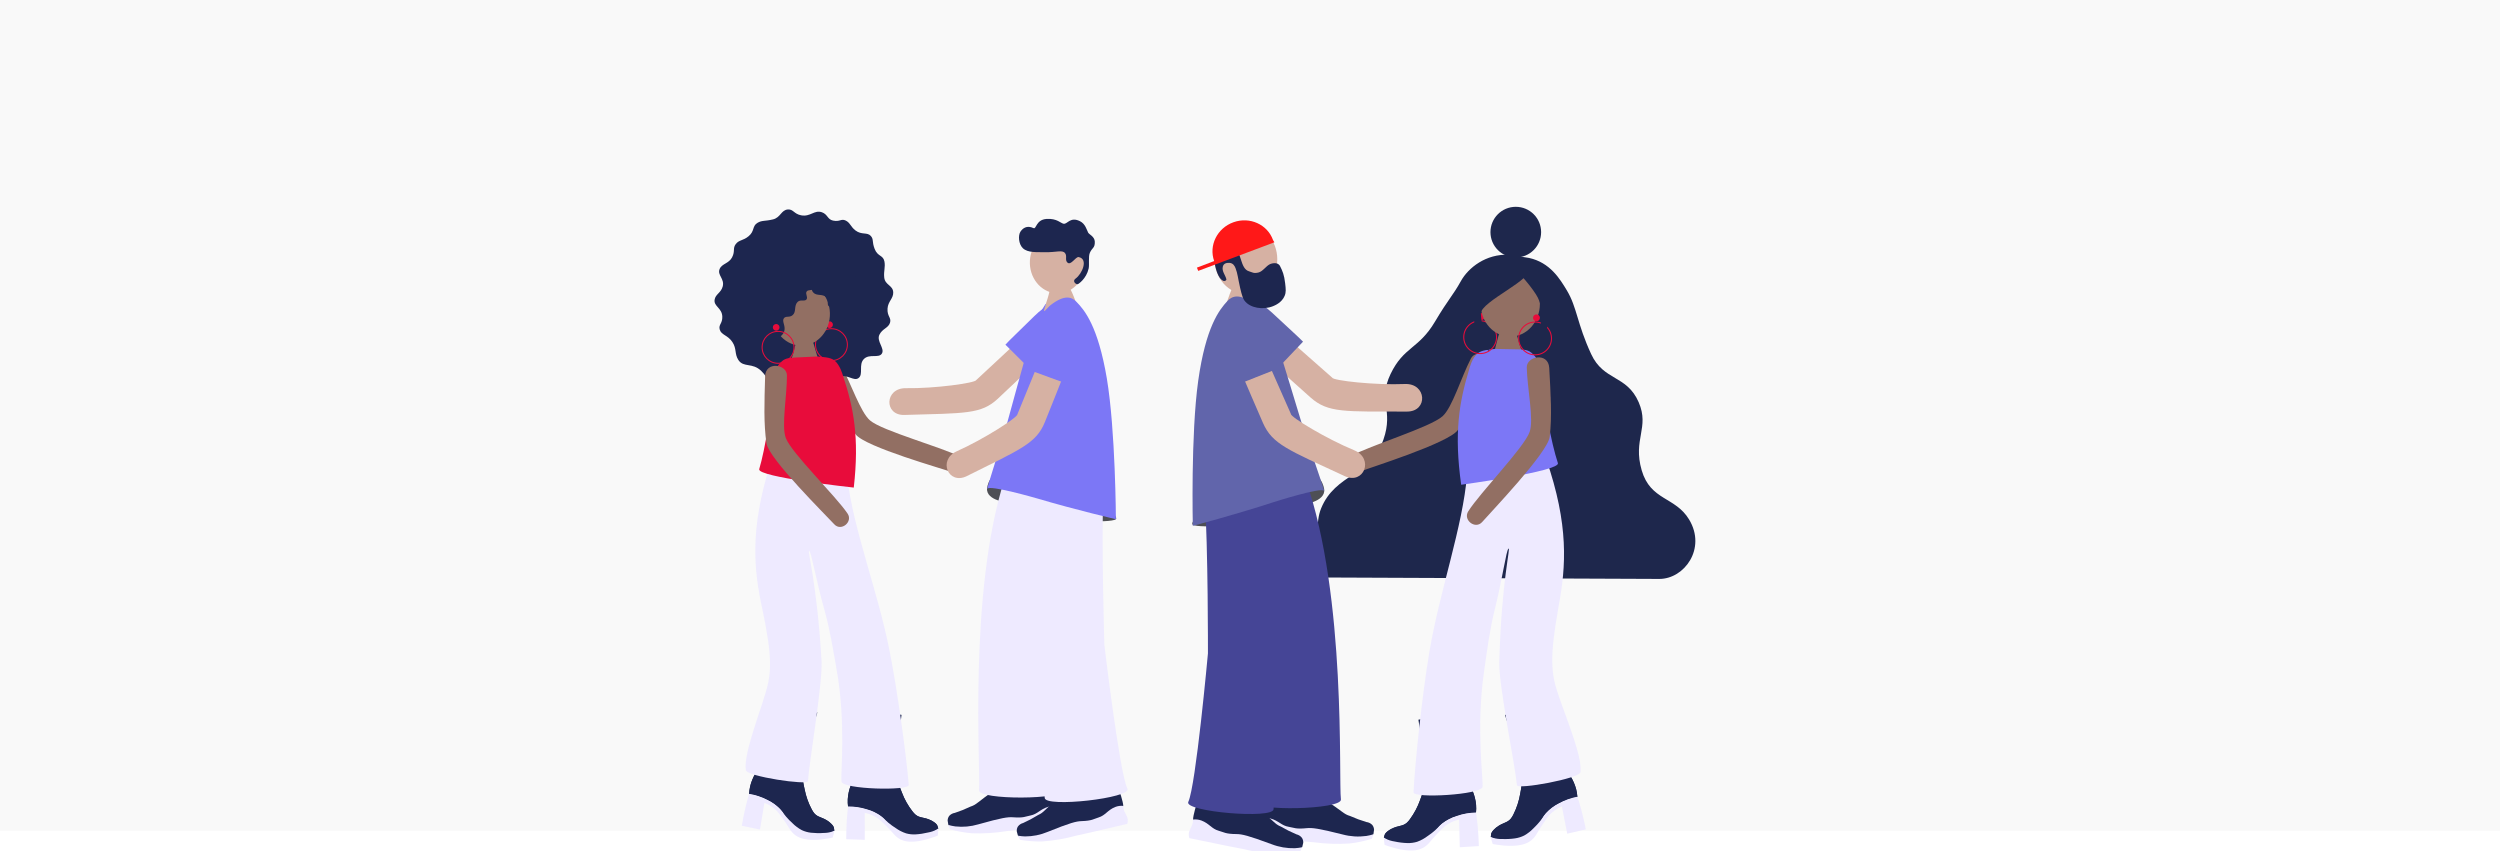 <?xml version="1.0" encoding="utf-8"?>
<svg xmlns="http://www.w3.org/2000/svg" fill="none" height="465" viewBox="0 0 1366 465" width="1366">
<g clip-path="url(#clip0_3122_15140)">
<rect fill="#C4C4C4" fill-opacity="0.1" height="454" width="1366"/>
<path d="M824.582 139.197C811.868 138.592 802.243 146.386 798.289 153.504C793.787 161.608 791.294 163.551 784.063 175.763C775.183 190.757 766.967 189.393 759.82 204.325C752.72 219.159 761.592 223.781 755.92 240.146C749.016 260.071 729.646 258.75 721.869 277.749C718.708 285.471 719.475 297.242 724.793 315.548L906.668 316.33C920.318 316.33 932.471 299.769 922.961 283.917C915.381 271.283 901.861 273.654 897.006 256.912C892.094 239.971 901.416 233.719 895.386 219.805C888.852 204.729 876.278 208.305 869.404 193.457C861.646 176.693 861.726 167.957 856.12 158.657C852.342 152.389 846.958 143.457 835.487 140.94" fill="#1E274C"/>
<path d="M828.225 140.684C835.869 140.684 842.067 134.486 842.067 126.842C842.067 119.197 835.869 113 828.225 113C820.58 113 814.383 119.197 814.383 126.842C814.383 134.486 820.58 140.684 828.225 140.684Z" fill="#1E274C"/>
<g clip-path="url(#clip1_3122_15140)">
<path d="M419.169 437.032C421.783 438.258 424.154 439.944 426.169 442.011C428.656 444.643 428.617 445.97 431.529 449.806C433.115 452.116 435.041 454.174 437.241 455.91C443.446 459.964 453.296 455.26 455.872 453.905C455.781 453.487 455.727 453.062 455.709 452.634V452.634C455.665 450.954 452.685 448.82 452.685 448.82C448.984 446.205 447.024 446.804 444.885 444.34C444.38 443.702 443.938 443.018 443.563 442.296C441.715 438.842 440.394 435.131 439.643 431.287C439.386 430.128 438.96 428.1 438.641 426.152C437.857 420.277 437.677 417.13 439.021 409.766C439.822 401.332 438.529 391.756 439.974 387.12C432.66 384.415 431.697 384.745 423.969 383.76C422.815 383.608 421.667 383.485 420.547 383.379C419.83 388.676 419.427 393.089 419.192 396.052C418.391 406.602 419.035 408.568 417.26 413.16C415.947 416.42 414.44 419.599 412.746 422.68C411.428 424.883 410.455 427.276 409.862 429.775C409.569 431.112 409.394 432.472 409.336 433.84C412.761 434.382 416.079 435.459 419.169 437.032V437.032Z" fill="#1D264F"/>
<path d="M419.165 437.032C421.779 438.258 424.15 439.945 426.165 442.011C428.652 444.643 428.613 445.97 431.525 449.806C433.111 452.116 435.037 454.174 437.237 455.91C443.442 459.965 453.292 455.261 455.868 453.905C455.777 453.487 455.723 453.062 455.706 452.634V452.634C455.661 450.954 452.681 448.82 452.681 448.82C448.98 446.205 447.02 446.804 444.881 444.34C444.377 443.702 443.934 443.018 443.559 442.297C441.712 438.842 440.39 435.132 439.639 431.287C439.382 430.128 438.956 428.101 438.637 426.152C437.853 420.277 439.051 415.338 441.358 407.112C443.346 399.989 445.155 393.957 446.6 389.321C439.289 386.612 431.696 384.733 423.965 383.721C422.811 383.569 421.663 383.446 420.543 383.34C419.826 388.637 419.423 393.05 419.188 396.013C418.387 406.563 419.031 408.529 417.256 413.121C415.943 416.381 414.436 419.56 412.742 422.641C411.424 424.844 410.451 427.237 409.858 429.736C409.566 431.073 409.39 432.434 409.332 433.801C412.759 434.355 416.078 435.445 419.165 437.032V437.032Z" fill="#1D264F"/>
<path d="M407.422 440.763C406.542 444.414 405.881 447.942 405.305 451.207L415.25 453.256L417.687 438.696C420.354 439.714 422.762 441.311 424.737 443.372C427.182 446.396 429.427 449.576 431.457 452.892C432.257 454.242 433.315 455.422 434.57 456.364C436.048 457.401 437.73 458.111 439.504 458.448C445.563 459.747 453.454 457.971 454.96 457.669C455.083 457.109 455.296 456.549 455.459 455.922C455.621 455.295 455.755 454.544 455.89 453.917C455.615 454.035 455.223 454.208 454.77 454.376C453.249 454.879 451.656 455.133 450.055 455.127C447.732 455.299 445.397 455.256 443.082 454.998C441.364 454.796 439.689 454.321 438.121 453.592C436.224 452.586 434.492 451.296 432.985 449.768C431.758 448.666 430.604 447.485 429.53 446.234C428.776 445.337 428.068 444.402 427.408 443.434C427.408 443.434 426.792 442.622 426.221 442.023C424.206 439.955 421.835 438.268 419.221 437.044C416.118 435.438 412.78 434.338 409.331 433.785V433.785C408.637 436.018 408 438.344 407.422 440.763Z" fill="#EEEAFF"/>
<path d="M494.982 212.103C510.875 212.35 532.984 209.253 533.421 207.663L551.951 190.426L562.787 201.223C562.787 201.223 551.078 212.423 545.142 217.927C536.109 226.327 527.417 225.767 494.181 226.731C482.864 227.055 483.328 211.924 494.982 212.103Z" fill="#D6B1A3"/>
<path d="M549.352 188.324C552.152 185.277 555.293 182.466 565.194 172.683C577.962 160.078 586.525 164.893 585.858 174.262C585.086 185.227 576.484 197.009 567.563 206.462L549.352 188.324Z" fill="#7C77F6"/>
<path d="M545.115 273.335C542.22 272.349 538.888 270.299 539.347 266.687C539.762 263.406 542.427 255.353 555.99 256.54C588.034 259.34 612.125 281.371 609.751 283.683C608.468 284.91 598.5 285.111 594.978 284.54C581.644 282.401 577.411 284.367 545.115 273.335Z" fill="#4E4F55"/>
<path d="M518.155 450.603L518.569 451.118C524.169 455.144 567.379 453.918 577.123 440.747C577.364 438.708 575.959 431.983 575.259 430.056C574.572 428.341 573.536 426.787 572.217 425.492C571.419 425.235 570.566 425.196 569.748 425.38C567.396 425.94 567.273 428.141 564.982 429.211C563.137 429.889 561.104 429.849 559.287 429.099C556.879 428.371 556.448 427.312 554.959 426.763C553.469 426.215 550.126 427.284 544.134 431.333C533.443 438.613 533.964 439.509 530.257 440.735C527.495 442.068 524.645 443.211 521.728 444.157C520.556 444.327 519.48 444.896 518.681 445.77C518.122 446.502 517.808 447.391 517.785 448.312L518.155 450.603Z" fill="#1D264F"/>
<path d="M519.051 453.11C522.967 454.227 526.983 454.962 531.041 455.305C537.358 455.54 543.684 455.148 549.924 454.135C555.261 453.625 557.041 453.317 571.915 451.514L578.288 450.73C578.738 449.695 578.89 448.554 578.724 447.437C578.393 446.25 577.973 445.09 577.47 443.965C577.184 442.917 577.068 441.83 577.123 440.745C575.654 440.431 574.13 440.477 572.682 440.879C568.353 442.117 566.931 444.844 563.039 445.583C560.239 446.115 559.399 447.011 553.519 446.563C550.629 446.367 547.421 446.793 534.479 450.439C530.437 451.637 526.198 452.018 522.007 451.559C520.724 451.384 519.455 451.117 518.211 450.758L519.051 453.11Z" fill="#EEEAFF"/>
<path d="M584.778 268.9C580.684 296.368 576.321 352.116 576.321 352.116C576.321 352.116 577.061 422.922 580.393 431.635C582.453 437.017 534.4 437.235 534.92 431.809C535.962 420.939 528.884 324.222 548.92 261.676" fill="#EEEAFF"/>
<path d="M556.161 456.484L556.626 456.949C562.646 460.348 605.458 454.485 613.746 440.339C613.746 438.295 611.64 431.755 610.739 429.918C609.871 428.287 608.676 426.853 607.228 425.707C606.406 425.538 605.554 425.59 604.758 425.858C602.479 426.67 602.596 428.87 600.429 430.181C598.667 431.052 596.643 431.23 594.756 430.679C592.287 430.215 591.749 429.212 590.204 428.826C588.658 428.439 585.455 429.862 579.933 434.532C570.083 442.932 570.699 443.75 567.148 445.374C564.545 446.993 561.836 448.435 559.04 449.691C557.891 449.978 556.88 450.66 556.184 451.618C555.702 452.405 555.485 453.325 555.562 454.244L556.161 456.484Z" fill="#1D264F"/>
<path d="M557.322 458.872C561.336 459.565 565.408 459.865 569.48 459.768C575.786 459.325 582.033 458.256 588.128 456.576C593.375 455.495 595.116 454.997 609.71 451.609L615.96 450.142C616.295 449.066 616.325 447.918 616.044 446.827C615.583 445.682 615.04 444.572 614.42 443.506C614.024 442.492 613.791 441.423 613.731 440.336C612.235 440.186 610.726 440.397 609.329 440.952C605.157 442.632 604.037 445.516 600.246 446.664C597.496 447.499 596.78 448.473 590.872 448.663C587.977 448.775 584.829 449.548 572.392 454.56C568.504 456.188 564.331 457.026 560.117 457.024C558.823 456.986 557.533 456.855 556.258 456.632L557.322 458.872Z" fill="#EEEAFF"/>
<path d="M602.865 268.67C601.745 296.418 603.425 352.312 603.425 352.312C603.425 352.312 611.764 422.631 616.014 430.919C618.646 436.048 570.895 441.447 570.828 435.959C570.693 425.039 553.26 329.643 566.471 265.305" fill="#EEEAFF"/>
<path d="M473.64 442.252C476.424 443.013 479.046 444.275 481.379 445.976C484.274 448.148 484.459 449.464 487.976 452.757C489.929 454.762 492.174 456.461 494.634 457.797C501.432 460.748 510.353 454.437 512.666 452.684C512.502 452.289 512.376 451.878 512.291 451.458C511.96 449.778 508.662 448.21 508.662 448.21C504.574 446.25 502.749 447.174 500.217 445.108C499.612 444.567 499.06 443.969 498.571 443.321C496.163 440.23 494.23 436.797 492.836 433.135C492.388 432.015 491.632 430.105 490.988 428.24C489.224 422.579 488.513 419.51 488.597 412C487.97 403.556 485.08 394.333 485.719 389.517C478.058 388.083 477.162 388.57 469.372 388.878C468.213 388.923 467.06 388.996 465.94 389.085C466.13 394.428 466.499 398.841 466.74 401.797C467.726 412.336 468.689 414.162 467.715 418.989C466.974 422.431 466.026 425.826 464.875 429.153C463.946 431.548 463.391 434.071 463.229 436.635C463.165 438.003 463.22 439.375 463.391 440.734C466.866 440.693 470.326 441.205 473.64 442.252V442.252Z" fill="#1D264F"/>
<path d="M473.64 442.255C476.425 443.017 479.047 444.279 481.379 445.98C484.274 448.152 484.459 449.468 487.976 452.761C489.93 454.766 492.174 456.465 494.634 457.801C501.433 460.752 510.354 454.441 512.666 452.688C512.503 452.292 512.377 451.882 512.291 451.462C511.961 449.782 508.663 448.214 508.663 448.214C504.575 446.254 502.749 447.178 500.218 445.112C499.612 444.571 499.061 443.973 498.571 443.325C496.164 440.234 494.231 436.801 492.837 433.139C492.389 432.019 491.633 430.109 490.989 428.244C489.225 422.583 489.572 417.515 490.429 409.02C491.19 401.661 491.958 395.412 492.602 390.596C484.937 389.167 477.135 388.603 469.345 388.916C468.185 388.96 467.032 389.033 465.912 389.123C466.102 394.465 466.472 398.878 466.713 401.835C467.699 412.374 468.661 414.2 467.687 419.027C466.946 422.469 465.998 425.863 464.848 429.191C463.919 431.586 463.363 434.109 463.201 436.672C463.138 438.041 463.192 439.412 463.364 440.772C466.846 440.717 470.316 441.218 473.64 442.255V442.255Z" fill="#1D264F"/>
<path d="M462.698 447.903C462.446 451.65 462.39 455.239 462.367 458.543L472.521 458.885L472.47 444.134C475.271 444.686 477.914 445.852 480.209 447.55C483.123 450.116 485.867 452.867 488.424 455.788C489.443 456.981 490.683 457.966 492.076 458.689C493.709 459.462 495.488 459.876 497.295 459.904C503.455 460.167 510.964 457.104 512.415 456.544C512.415 455.984 512.555 455.374 512.611 454.735C512.667 454.097 512.672 453.324 512.695 452.686C512.448 452.848 512.09 453.089 511.642 453.335C510.228 454.087 508.702 454.605 507.123 454.87C504.86 455.429 502.551 455.778 500.224 455.911C498.497 456 496.766 455.811 495.099 455.351C493.06 454.679 491.136 453.699 489.393 452.445C487.998 451.566 486.662 450.597 485.395 449.544C484.336 448.642 483.479 447.819 482.83 447.142C482.83 447.142 482.085 446.442 481.424 445.949C479.09 444.25 476.468 442.989 473.685 442.225C470.357 441.162 466.88 440.639 463.387 440.674V440.674C463.103 443.011 462.874 445.421 462.698 447.903Z" fill="#EEEAFF"/>
<path d="M459.479 199.476C456.516 194.133 445.4 198.137 449.27 205.669C455.866 218.488 460.867 228.478 467.531 237.348C472.644 244.164 515.31 256.232 521.325 258.287C526.611 260.096 529.725 252.172 524.932 249.685C514.292 244.192 482.131 235.489 475.394 229.727C470.074 225.174 464.967 209.382 459.479 199.476Z" fill="#926F63"/>
<path d="M434.393 208.765C427.841 208.765 425.774 211.257 422.073 209.56C418.758 208.048 419.895 206.564 415.98 202.717C411.097 197.923 406.292 201.037 403.441 196.685C401.263 193.325 402.635 190.604 400.171 186.885C397.623 183.033 394.14 183.139 393.261 180.07C392.477 177.332 394.784 176.867 394.672 173.031C394.532 168.254 389.934 167.431 390.455 163.813C390.898 160.728 393.944 160.067 394.89 156.533C396.01 152.289 391.855 150.374 393.171 147.064C394.381 143.995 398.245 144.073 400.026 140.585C401.806 137.096 400.227 135.724 402.03 133.35C403.834 130.975 406.006 131.608 409.069 129.043C412.429 126.243 410.906 123.594 413.835 121.802C416.383 120.246 417.861 120.99 422.409 119.865C426.547 118.846 426.821 114.713 430.506 114.45C433.48 114.237 433.816 116.897 437.724 117.642C442.826 118.616 444.881 114.584 449.042 115.962C452.318 117.082 452.038 119.881 455.202 120.537C459.021 121.321 459.554 119.322 462.051 120.492C464.549 121.662 464.739 123.852 467.416 125.913C470.871 128.534 473.828 126.702 475.816 128.931C477.496 130.846 476.342 131.899 477.882 135.953C479.562 140.355 482.564 139.218 483.264 142.92C483.824 146.017 482.794 148.016 483.135 151.572C483.544 155.811 487.879 155.822 488.058 159.681C488.22 163.108 485.196 164.609 484.944 168.641C484.675 172.936 487.184 173.541 486.299 176.369C485.364 179.303 482.15 179.51 480.503 182.898C478.79 186.432 483.583 190.436 481.859 193.185C480.134 195.935 475.054 193.107 472.019 196.176C468.984 199.245 471.879 204.542 469.091 206.581C466.492 208.479 463.266 204.419 458.607 205.78C453.472 207.281 452.923 210.31 448.409 211.553C443.229 212.993 441.746 208.765 434.393 208.765Z" fill="#1D264F"/>
<path d="M429.918 200.264C433.944 195.28 433.631 190.016 435.518 185.811C435.86 185.049 441.118 185.413 442.983 185.995C444.624 186.511 444.444 187.81 447.205 196.82C447.631 198.203 448.739 200.959 449.271 202.711" fill="#926F63"/>
<path d="M420.689 254.133C409.651 289.502 411.931 311.37 416.394 332.107C422.274 359.469 421.434 368.115 418.321 378.525C414.154 392.436 406.202 412.573 407.541 420.889C408.101 424.216 441.32 429.239 441.476 426.786C442.137 416.365 449.597 373.133 448.891 361.093C446.337 317.502 440.805 299.98 442.171 301.016C443.42 301.957 445.621 315.99 450.538 333.529C453.489 344.046 455.269 355.369 457.151 365.976C462.342 395.303 459.217 422.872 459.789 427.077C460.36 431.283 496.81 432.252 496.536 428.881C495.214 412.641 490.376 377.193 485.84 354.529C479.445 322.458 466.044 288.5 462.992 261.01" fill="#EEEAFF"/>
<path d="M432.854 195.431C429.87 195.845 428.116 195.845 425.328 199.474C423.972 201.232 419.677 208.507 418.188 219.27C417.264 225.99 420.668 226.197 419.476 234.149C418.232 242.426 416.401 251.167 414.833 256.336C413.506 260.704 466.505 266.416 466.505 266.416C469.607 238.932 466.404 222.736 460.597 205.259C460.395 204.665 459.029 199.457 455.982 196.988C453.675 195.123 449.732 195.117 446.524 194.781L432.854 195.431Z" fill="#E80C3B"/>
<path d="M429.985 205.122C429.985 199.013 418.292 197.165 418.057 205.626C417.654 220.041 417.223 231.201 418.785 242.188C419.983 250.622 451.55 281.758 455.829 286.456C459.592 290.589 466.161 285.157 463.137 280.655C456.468 270.726 432.477 247.615 429.352 239.299C426.883 232.736 430.019 216.44 429.985 205.122Z" fill="#926F63"/>
<path d="M454.296 197.037C459.108 197.037 463.009 193.135 463.009 188.323C463.009 183.511 459.108 179.609 454.296 179.609C449.483 179.609 445.582 183.511 445.582 188.323C445.582 193.135 449.483 197.037 454.296 197.037Z" stroke="#E80C3B" stroke-miterlimit="10" stroke-width="0.56"/>
<path d="M453.265 179.233C454.276 179.233 455.096 178.413 455.096 177.402C455.096 176.39 454.276 175.57 453.265 175.57C452.253 175.57 451.434 176.39 451.434 177.402C451.434 178.413 452.253 179.233 453.265 179.233Z" fill="#E80C3B"/>
<path d="M438.205 188.85C446.892 188.614 453.723 180.64 453.461 171.04C453.2 161.441 445.945 153.851 437.258 154.087C428.57 154.324 421.739 162.298 422.001 171.897C422.262 181.497 429.517 189.087 438.205 188.85Z" fill="#926F63"/>
<path d="M430.717 148.662C430.46 150.611 433.008 154.514 435.528 155.197C438.641 156.043 440.92 153.702 442.623 155.007C444.051 156.099 442.796 158.02 444.303 159.756C446.162 161.929 449.343 160.355 451.482 162.438C453.095 164.012 451.555 166.498 452.96 167.389C454.271 168.223 455.917 166.537 457.205 167.422C458.398 168.245 457.508 170.071 458.679 171.482C459.849 172.893 461.808 175.43 463.55 174.803C467.263 173.459 471.245 163.446 470.892 159.263C470.169 150.712 459.692 142.2 450.928 140.733C442.164 139.265 431.182 145.078 430.717 148.662Z" fill="#1D264F"/>
<path d="M421.998 185.778C423.947 186.036 427.85 183.488 428.533 180.968C429.379 177.854 427.038 175.575 428.338 173.873C429.458 172.445 431.356 173.693 433.092 172.193C435.265 170.333 433.691 167.153 435.775 165.013C437.343 163.401 439.835 164.941 440.725 163.535C441.559 162.225 439.874 160.578 440.758 159.29C441.576 158.092 443.407 158.988 444.813 157.817C446.218 156.647 448.766 154.687 448.133 152.946C446.795 149.233 436.783 145.251 432.599 145.604C424.048 146.326 415.536 156.804 414.069 165.568C412.601 174.332 418.414 185.313 421.998 185.778Z" fill="#1D264F"/>
<path d="M425.136 198.501C429.948 198.501 433.849 194.6 433.849 189.788C433.849 184.975 429.948 181.074 425.136 181.074C420.323 181.074 416.422 184.975 416.422 189.788C416.422 194.6 420.323 198.501 425.136 198.501Z" stroke="#E80C3B" stroke-miterlimit="10" stroke-width="0.56"/>
<path d="M424.105 180.698C425.116 180.698 425.936 179.878 425.936 178.866C425.936 177.855 425.116 177.035 424.105 177.035C423.093 177.035 422.273 177.855 422.273 178.866C422.273 179.878 423.093 180.698 424.105 180.698Z" fill="#E80C3B"/>
<path d="M578.331 160.246C586.688 160.002 593.244 152.321 592.974 143.09C592.705 133.859 585.713 126.573 577.357 126.817C569 127.06 562.445 134.741 562.714 143.972C562.983 153.203 569.975 160.489 578.331 160.246Z" fill="#D6B1A3"/>
<path d="M566.211 178.445C570.758 169.317 573.211 161.18 573.687 157.815C573.86 156.577 581.354 155.877 584.126 156.745C584.126 156.745 586.309 159.456 590.459 172.907C591.092 174.973 592.761 179.067 593.556 181.699" fill="#D6B1A3"/>
<path d="M609.724 283.684C609.724 283.684 588.388 278.778 566.497 272.293C566.497 272.293 540.446 264.756 539.449 267.085C538.956 268.205 542.776 255.454 547.816 239.836C549.893 233.385 561.385 189.638 565.736 176.388C566.604 173.734 570.16 167.826 571.044 166.498C571.171 166.283 571.369 166.118 571.604 166.034C571.604 166.034 571.381 166.7 571.196 167.193C569.09 172.916 571.968 168.313 574.052 166.7C581.796 160.747 585.582 162.27 588.141 164.88C592.621 169.422 599.957 178.247 604.779 206.796C609.528 235.149 609.724 283.684 609.724 283.684Z" fill="#7C77F6"/>
<path d="M583.213 143.441C581.729 142.007 583.246 139.879 581.914 138.272C580.346 136.379 577.148 137.981 570.714 137.802C566.637 137.69 561.703 138.227 558.926 135.657C556.534 133.417 556.226 128.651 557.57 126.585C558.691 124.905 560.931 122.844 564.755 124.653C566.256 125.364 566.06 120.095 571.699 119.641C577.579 119.165 579.69 122.156 581.286 122.273C583.302 122.424 584.876 118.258 590.118 120.873C593.035 122.329 593.769 125.521 594.559 127.089C595.074 128.114 598.126 129.228 598.204 132.09C598.299 135.607 596.765 135.237 595.494 138.132C594.592 140.193 595.309 144.595 594.844 146.711C593.595 152.339 589.183 155.268 588.841 155.302C587.721 155.391 585.755 153.577 587.721 152.194C591.215 149.713 594.839 141.554 589.401 140.467C587.71 140.159 585.139 145.306 583.213 143.441Z" fill="#1D264F"/>
<path d="M522.878 246.52C537.404 240.075 556.176 227.99 555.918 226.36L565.505 202.941L579.875 208.194C579.875 208.194 573.939 223.258 570.864 230.757C566.188 242.175 558.074 245.316 528.304 260.128C518.146 265.18 512.215 251.247 522.878 246.52Z" fill="#D6B1A3"/>
<path d="M562.234 202.098C563.511 198.178 565.169 194.286 570.074 181.254C576.369 164.454 586.163 165.233 589.495 174.019C593.387 184.295 590.525 198.598 586.393 210.918L562.234 202.098Z" fill="#7C77F6"/>
</g>
<g clip-path="url(#clip2_3122_15140)">
<path d="M693.364 177.213C688.434 167.957 685.681 159.657 685.099 156.212C684.886 154.951 677.155 154.438 674.339 155.406C674.339 155.406 672.168 158.286 668.28 172.202C667.704 174.339 666.085 178.619 665.336 181.326" fill="#D6B1A3"/>
<path d="M851.853 438.962C849.199 440.291 846.809 442.09 844.797 444.273C842.309 447.049 842.39 448.415 839.504 452.447C837.934 454.864 836.012 457.032 833.801 458.88C827.534 463.224 817.276 458.662 814.586 457.343C814.671 456.908 814.715 456.466 814.718 456.024V456.024C814.718 454.296 817.719 452.026 817.719 452.026C821.457 449.227 823.479 449.791 825.616 447.199C826.119 446.531 826.555 445.815 826.918 445.062C828.728 441.461 829.987 437.609 830.656 433.634C830.887 432.436 831.267 430.34 831.543 428.33C832.183 422.264 832.281 419.021 830.691 411.487C829.631 402.847 830.691 392.958 829.078 388.234C836.52 385.245 837.522 385.556 845.442 384.3C846.594 384.116 847.798 383.955 848.95 383.816C849.832 389.242 850.367 393.77 850.678 396.805C851.796 407.634 851.191 409.673 853.149 414.344C854.589 417.667 856.226 420.9 858.051 424.027C859.47 426.254 860.537 428.686 861.214 431.238C861.557 432.606 861.779 434.002 861.876 435.409C858.368 436.058 854.986 437.257 851.853 438.962V438.962Z" fill="#1D264F"/>
<path d="M851.85 438.962C849.196 440.291 846.805 442.09 844.794 444.273C842.305 447.049 842.386 448.415 839.5 452.447C837.93 454.864 836.008 457.032 833.797 458.88C827.53 463.224 817.272 458.662 814.582 457.343C814.667 456.908 814.711 456.466 814.714 456.024V456.024C814.714 454.296 817.715 452.026 817.715 452.026C821.453 449.227 823.475 449.791 825.612 447.199C826.115 446.531 826.551 445.815 826.914 445.062C828.724 441.461 829.984 437.609 830.652 433.634C830.883 432.436 831.263 430.34 831.539 428.33C832.179 422.264 830.814 417.219 828.21 408.826C825.964 401.557 823.93 395.411 822.318 390.682C829.761 387.695 837.516 385.554 845.438 384.3C846.59 384.116 847.794 383.955 848.947 383.816C849.828 389.242 850.363 393.77 850.675 396.805C851.792 407.634 851.187 409.673 853.146 414.344C854.585 417.667 856.222 420.9 858.047 424.027C859.466 426.254 860.533 428.686 861.21 431.238C861.553 432.606 861.775 434.002 861.872 435.409C858.364 436.058 854.982 437.257 851.85 438.962Z" fill="#1D264F"/>
<path d="M864.027 442.465C865.035 446.197 865.813 449.803 866.499 453.15L856.332 455.534L853.418 440.645C850.703 441.763 848.271 443.471 846.298 445.644C843.872 448.819 841.656 452.147 839.663 455.609C838.873 457.017 837.818 458.259 836.558 459.267C835.066 460.374 833.356 461.149 831.541 461.542C825.349 463.045 817.187 461.45 815.626 461.179C815.487 460.603 815.251 460.027 815.05 459.394C814.848 458.76 814.71 457.982 814.555 457.343C814.837 457.458 815.24 457.631 815.747 457.787C817.323 458.263 818.968 458.479 820.614 458.426C823.008 458.536 825.407 458.425 827.78 458.092C829.541 457.842 831.251 457.309 832.843 456.514C834.767 455.424 836.515 454.049 838.027 452.436C839.261 451.27 840.416 450.023 841.483 448.703C842.234 447.76 842.938 446.779 843.591 445.765C843.591 445.765 844.201 444.913 844.743 444.279C846.757 442.098 849.15 440.299 851.805 438.969C854.947 437.228 858.348 436.003 861.879 435.34V435.34C862.639 437.621 863.355 439.996 864.027 442.465Z" fill="#EEEAFF"/>
<path d="M767.579 209.821C751.244 210.524 728.411 207.961 727.933 206.365L708.395 189.16L697.555 200.565C697.555 200.565 709.91 211.734 716.165 217.269C725.692 225.655 734.597 224.843 768.8 224.889C780.459 224.855 779.56 209.309 767.579 209.821Z" fill="#D6B1A3"/>
<path d="M711.977 186.69C708.993 183.637 705.704 180.832 695.273 171.051C681.794 158.449 673.126 163.638 674.07 173.258C675.176 184.507 684.352 196.378 693.787 205.848L711.977 186.69Z" fill="#6165AB"/>
<path d="M717.758 274.184C720.701 273.089 724.094 270.889 723.518 267.191C722.999 263.827 720.062 255.619 706.117 257.22C673.256 261.005 649.092 284.327 651.632 286.637C652.986 287.864 663.239 287.789 666.845 287.109C680.45 284.523 684.868 286.429 717.758 274.184Z" fill="#4E4F55"/>
<path d="M750.454 455.694L750.045 456.229C744.383 460.526 699.933 460.48 689.565 447.209C689.265 445.124 690.521 438.166 691.183 436.167C691.841 434.386 692.861 432.76 694.179 431.392C694.993 431.103 695.87 431.037 696.719 431.202C699.155 431.715 699.339 433.973 701.73 435.01C703.647 435.649 705.734 435.551 707.582 434.733C710.036 433.915 710.462 432.821 711.966 432.21C713.469 431.6 716.948 432.613 723.226 436.605C734.418 443.776 733.911 444.727 737.753 445.884C740.631 447.174 743.593 448.269 746.618 449.162C747.828 449.302 748.952 449.858 749.797 450.734C750.393 451.472 750.741 452.379 750.788 453.326L750.454 455.694Z" fill="#1D264F"/>
<path d="M749.604 458.292C745.607 459.551 741.499 460.421 737.335 460.89C730.847 461.305 724.333 461.08 717.889 460.216C712.388 459.842 710.545 459.571 695.206 458.137L688.628 457.509C688.137 456.458 687.949 455.291 688.087 454.139C688.397 452.908 688.796 451.702 689.279 450.528C689.543 449.443 689.632 448.323 689.544 447.21C691.046 446.841 692.615 446.841 694.117 447.21C698.599 448.362 700.137 451.127 704.163 451.772C707.078 452.239 707.947 453.137 713.996 452.509C716.962 452.227 720.274 452.578 733.66 455.965C737.849 457.089 742.22 457.365 746.517 456.777C747.826 456.568 749.119 456.267 750.387 455.879L749.604 458.292Z" fill="#EEEAFF"/>
<path d="M676.855 270.737C681.832 298.863 687.881 356.06 687.881 356.06C687.881 356.06 689.113 428.883 685.928 437.921C683.958 443.514 733.373 442.402 732.687 436.82C731.311 425.675 735.873 326.033 713.501 262.293" fill="#454596"/>
<path d="M711.546 462.794L711.079 463.284C704.985 466.947 660.806 462.132 651.9 447.813C651.826 445.705 653.819 438.925 654.7 437.007C655.543 435.306 656.732 433.799 658.19 432.583C659.032 432.384 659.911 432.414 660.736 432.67C663.098 433.436 663.041 435.705 665.304 436.99C667.14 437.837 669.226 437.965 671.15 437.347C673.679 436.8 674.209 435.751 675.759 435.308C677.308 434.864 680.672 436.247 686.484 440.889C696.852 449.218 696.23 450.105 699.928 451.678C702.65 453.27 705.477 454.677 708.389 455.888C709.579 456.153 710.637 456.828 711.378 457.795C711.896 458.589 712.146 459.527 712.093 460.473L711.546 462.794Z" fill="#1D264F"/>
<path d="M710.419 465.296C706.31 466.116 702.132 466.538 697.943 466.557C691.446 466.278 684.994 465.351 678.681 463.793C673.249 462.836 671.446 462.37 656.349 459.294L649.875 457.964C649.502 456.865 649.442 455.684 649.702 454.554C650.145 453.366 650.67 452.211 651.274 451.098C651.653 450.043 651.861 448.935 651.891 447.814C653.425 447.615 654.983 447.789 656.435 448.321C660.767 449.951 662 452.86 665.928 453.937C668.808 454.721 669.551 455.7 675.628 455.734C678.606 455.769 681.866 456.472 694.809 461.276C698.846 462.839 703.153 463.583 707.481 463.464C708.812 463.388 710.136 463.218 711.444 462.957L710.419 465.296Z" fill="#EEEAFF"/>
<path d="M658.227 270.984C660.151 299.478 660.019 356.997 660.019 356.997C660.019 356.997 653.412 429.533 649.276 438.173C646.718 443.518 695.967 447.729 695.881 442.101C695.713 430.875 710.955 332.299 695.569 266.52" fill="#454596"/>
<path d="M795.989 445.86C793.147 446.717 790.485 448.083 788.132 449.892C785.218 452.196 785.062 453.567 781.543 457.052C779.589 459.171 777.33 460.984 774.838 462.432C767.926 465.657 758.583 459.437 756.152 457.68C756.31 457.268 756.428 456.841 756.504 456.407V456.407C756.798 454.679 760.144 452.951 760.144 452.951C764.297 450.825 766.198 451.724 768.738 449.529C769.344 448.953 769.894 448.321 770.38 447.64C772.769 444.393 774.66 440.807 775.99 437.001C776.422 435.849 777.142 433.862 777.758 431.921C779.411 426.052 780.063 422.872 779.757 415.177C780.172 406.479 782.879 396.918 782.09 391.987C789.929 390.294 790.857 390.766 798.874 390.87C800.073 390.87 801.259 390.922 802.417 390.979C802.371 396.48 802.135 401.03 801.945 404.077C801.23 414.941 800.292 416.847 801.427 421.784C802.286 425.3 803.355 428.763 804.629 432.152C805.652 434.587 806.295 437.165 806.536 439.795C806.64 441.201 806.622 442.614 806.483 444.017C802.91 444.072 799.367 444.694 795.989 445.86V445.86Z" fill="#1D264F"/>
<path d="M795.993 445.855C793.151 446.711 790.489 448.077 788.136 449.887C785.222 452.191 785.066 453.561 781.547 457.046C779.593 459.165 777.334 460.978 774.842 462.426C767.93 465.652 758.587 459.431 756.156 457.674C756.314 457.262 756.432 456.836 756.508 456.401V456.401C756.802 454.673 760.148 452.945 760.148 452.945C764.301 450.82 766.202 451.718 768.742 449.524C769.348 448.948 769.898 448.315 770.384 447.634C772.773 444.387 774.664 440.802 775.994 436.996C776.426 435.844 777.146 433.857 777.762 431.915C779.415 426.046 778.914 420.845 777.762 412.136C776.771 404.59 775.81 398.185 775.015 393.254C782.852 391.565 790.856 390.763 798.873 390.864C800.071 390.864 801.258 390.916 802.415 390.973C802.369 396.474 802.133 401.025 801.943 404.072C801.229 414.935 800.29 416.842 801.424 421.778C802.284 425.295 803.353 428.757 804.627 432.146C805.65 434.581 806.293 437.159 806.534 439.789C806.637 441.196 806.62 442.608 806.482 444.011C802.91 444.067 799.369 444.689 795.993 445.855V445.855Z" fill="#1D264F"/>
<path d="M807.411 451.357C807.774 455.205 807.935 458.891 808.044 462.301L797.619 462.941L797.256 447.774C794.394 448.419 791.71 449.692 789.4 451.501C786.475 454.222 783.729 457.129 781.18 460.205C780.166 461.46 778.918 462.507 777.505 463.286C775.849 464.127 774.032 464.604 772.177 464.686C765.841 465.129 758.042 462.174 756.55 461.645C756.51 461.069 756.371 460.452 756.296 459.796C756.221 459.139 756.198 458.344 756.152 457.693C756.412 457.849 756.786 458.085 757.253 458.327C758.728 459.058 760.311 459.548 761.941 459.778C764.284 460.29 766.669 460.585 769.066 460.66C770.844 460.705 772.617 460.465 774.32 459.951C776.389 459.201 778.332 458.138 780.08 456.8C781.492 455.862 782.839 454.829 784.112 453.707C785.013 452.905 785.872 452.057 786.686 451.167C786.686 451.167 787.429 450.43 788.097 449.9C790.45 448.094 793.11 446.728 795.948 445.868C799.341 444.682 802.902 444.047 806.495 443.984C806.849 446.35 807.154 448.807 807.411 451.357Z" fill="#EEEAFF"/>
<path d="M803.731 195.838C806.612 190.262 818.172 194.07 814.399 201.915C807.976 215.29 803.115 225.698 796.543 235.006C791.48 242.154 747.945 255.742 741.822 258.046C736.437 260.05 732.986 251.992 737.871 249.296C748.648 243.358 781.48 233.503 788.242 227.409C793.588 222.559 798.369 206.177 803.731 195.838Z" fill="#926F63"/>
<path d="M834.155 195.822C829.875 190.811 830.048 185.385 828.009 181.116C827.634 180.345 822.248 180.863 820.336 181.514C818.666 182.09 818.885 183.426 816.304 192.769C815.907 194.203 814.847 197.066 814.352 198.88" fill="#926F63"/>
<path d="M844.856 250.863C857.303 286.886 855.644 309.437 851.704 330.927C846.52 359.237 847.632 368.108 851.163 378.735C855.88 392.904 864.682 413.37 863.565 421.935C863.115 425.391 829.096 431.571 828.86 429.054C827.858 418.358 818.844 374.144 819.189 361.743C820.462 316.815 825.606 298.66 824.229 299.766C822.979 300.779 821.153 315.271 816.637 333.456C813.93 344.359 812.455 356.064 810.877 367.019C806.448 397.334 810.52 425.575 810.059 429.918C809.598 434.261 772.164 436.392 772.337 432.913C773.195 416.209 777.083 379.582 781.023 356.139C786.604 322.973 799.323 287.647 801.604 259.296" fill="#EEEAFF"/>
<path d="M830.994 190.923C834.082 191.268 835.885 191.217 838.851 194.874C840.291 196.643 844.911 203.998 846.742 215.034C847.894 221.9 844.392 222.223 845.843 230.367C847.353 238.84 849.478 247.78 851.235 253.05C852.721 257.502 798.392 264.864 798.392 264.864C794.429 236.692 797.24 219.936 802.753 201.815C802.937 201.199 804.199 195.807 807.263 193.175C809.567 191.194 813.639 191.078 816.928 190.641L830.994 190.923Z" fill="#7C77F6"/>
<path d="M834.222 200.814C834.072 194.529 846.019 192.3 846.502 200.998C847.315 215.807 848.069 227.269 846.773 238.611C845.782 247.314 814.194 280.215 809.909 285.169C806.159 289.523 799.252 284.12 802.236 279.409C808.814 269.006 832.833 244.549 835.811 235.932C838.185 229.124 834.487 212.455 834.222 200.814Z" fill="#926F63"/>
<path d="M808.752 193.191C813.702 193.191 817.714 189.178 817.714 184.228C817.714 179.278 813.702 175.266 808.752 175.266C803.802 175.266 799.789 179.278 799.789 184.228C799.789 189.178 803.802 193.191 808.752 193.191Z" stroke="#E80C3B" stroke-miterlimit="10" stroke-width="0.576"/>
<path d="M809.505 174.849C810.545 174.849 811.388 174.006 811.388 172.966C811.388 171.925 810.545 171.082 809.505 171.082C808.464 171.082 807.621 171.925 807.621 172.966C807.621 174.006 808.464 174.849 809.505 174.849Z" fill="#E80C3B"/>
<path d="M825.201 183.945C834.14 183.945 841.387 175.938 841.387 166.061C841.387 156.183 834.14 148.176 825.201 148.176C816.262 148.176 809.016 156.183 809.016 166.061C809.016 175.938 816.262 183.945 825.201 183.945Z" fill="#926F63"/>
<path d="M838.771 193.878C843.721 193.878 847.734 189.866 847.734 184.916C847.734 179.966 843.721 175.953 838.771 175.953C833.821 175.953 829.809 179.966 829.809 184.916C829.809 189.866 833.821 193.878 838.771 193.878Z" stroke="#E80C3B" stroke-miterlimit="10" stroke-width="0.576"/>
<path d="M839.524 175.544C840.564 175.544 841.408 174.701 841.408 173.661C841.408 172.621 840.564 171.777 839.524 171.777C838.484 171.777 837.641 172.621 837.641 173.661C837.641 174.701 838.484 175.544 839.524 175.544Z" fill="#E80C3B"/>
<path d="M697.908 141.718C697.928 131.27 690.276 122.785 680.817 122.767C671.358 122.749 663.674 131.204 663.654 141.653C663.633 152.101 671.285 160.585 680.744 160.603C690.203 160.621 697.888 152.167 697.908 141.718Z" fill="#D6B1A3"/>
<path d="M651.752 287.293C651.752 287.293 673.554 281.654 695.88 274.373C695.88 274.373 722.451 265.889 723.528 268.256C724.064 269.408 719.778 256.396 714.162 240.476C711.858 233.898 698.8 189.247 694.002 175.745C693.035 173.038 689.21 167.059 688.242 165.717C688.108 165.503 687.905 165.34 687.666 165.256C687.666 165.256 687.92 165.936 688.121 166.408C690.425 172.237 687.361 167.56 685.172 165.982C677.039 160.084 673.191 161.754 670.634 164.507C666.181 169.3 658.86 178.585 654.701 208.07C650.594 237.383 651.752 287.293 651.752 287.293Z" fill="#6165AB"/>
<path d="M739.871 245.988C724.751 239.773 705.109 227.873 705.351 226.191L694.833 202.379L680.203 208.179C680.203 208.179 686.735 223.501 690.104 231.133C695.231 242.739 703.663 245.746 734.675 260.134C745.257 265.042 750.965 250.555 739.871 245.988Z" fill="#D6B1A3"/>
<path d="M698.156 201.414C696.728 197.382 694.919 193.466 689.516 180.206C682.569 163.111 672.524 164.188 669.356 173.294C665.641 183.967 668.987 198.592 673.578 211.149L698.156 201.414Z" fill="#6165AB"/>
<path d="M674.27 135.789C678.612 137.272 677.423 146.867 682.54 148.268C684.36 148.784 684.913 149.528 687.554 148.919C690.02 148.356 691.757 145.302 693.969 144.31C694.424 144.108 698.073 142.76 699.417 145.405C700.761 148.051 701.681 150.143 702.214 154.83C702.576 157.987 702.772 159.687 701.904 161.707C700.353 165.361 696.693 166.844 695.582 167.298C690.253 169.468 682.944 168.378 679.946 164.198C679.253 163.237 678.545 161.413 677.599 157.258C676.353 151.756 676.26 149.554 675.102 146.542C674.585 145.193 673.722 143.757 671.742 143.633C670.042 143.529 668.615 144.02 668.176 145.576C667.452 148.159 669.54 150.226 670.083 152.551C670.249 153.249 669.137 153.735 668.501 153.481C665.338 152.226 664.077 145.911 663.684 143.876C662.691 138.776 670.931 134.647 674.27 135.789Z" fill="#1D264F"/>
<path d="M695.58 131.163C692.529 122.62 682.857 118.263 673.976 121.434C665.095 124.606 660.369 134.097 663.42 142.64L654 146.23L654.712 148.015L696.329 132.395L695.58 131.163Z" fill="#FF1818"/>
</g>
<path d="M834.313 147.119C839.415 151.904 808.772 164.793 809.144 171.401C809.84 183.72 815.267 193.989 812.882 191.268C810.457 188.502 811.375 191.392 810.527 190.519C808.97 188.912 806.276 185.45 805.475 175.167C804.763 166.011 807.126 154.47 812.653 149.794C818.572 144.787 828.388 141.562 834.313 147.119Z" fill="#1E274C"/>
<path d="M823.215 143.815C829.515 147.223 838.467 158.929 840.245 162.582C842.653 167.523 844.365 174.854 839.263 182.466C836.501 186.588 836.094 188.125 837.512 188.555C839.553 189.175 844.042 182.34 846.015 177.475C846.806 175.527 848.769 164.696 845.083 153.943C843.885 150.45 841.498 147.995 834.205 144.886C830.957 143.501 822.954 143.676 823.213 143.815H823.215Z" fill="#1E274C"/>
</g>
<defs>
<clipPath id="clip0_3122_15140">
<rect fill="white" height="465" width="1366"/>
</clipPath>
<clipPath id="clip1_3122_15140">
<rect fill="white" height="364" transform="translate(390 101.199)" width="226.4"/>
</clipPath>
<clipPath id="clip2_3122_15140">
<rect fill="white" height="378.4" transform="translate(649.199 94)" width="224.8"/>
</clipPath>
</defs>
</svg>